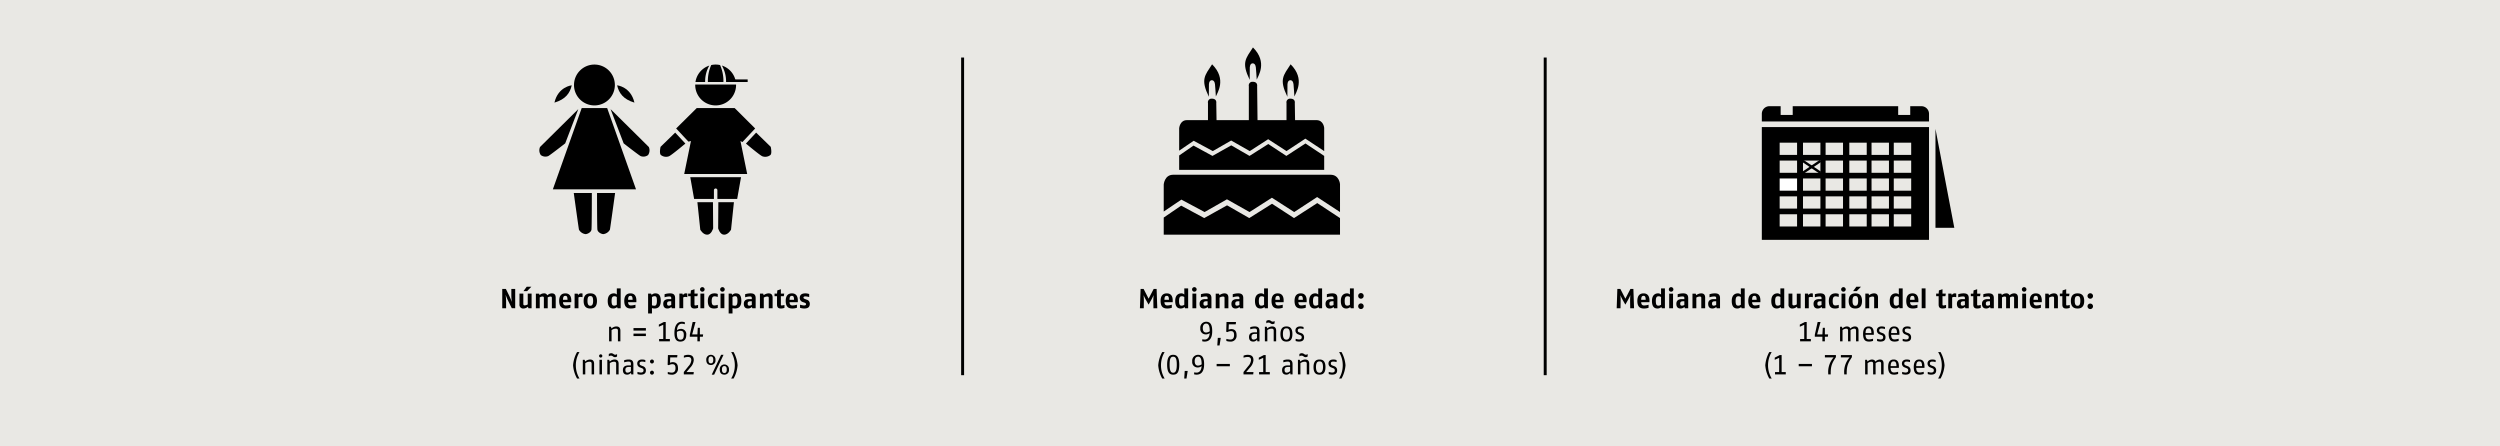 <svg xmlns="http://www.w3.org/2000/svg" xmlns:xlink="http://www.w3.org/1999/xlink" width="1024" height="182.857" viewBox="0 0 1024 182.857"><defs><style>.a,.e,.f{fill:none;}.b{fill:#e9e8e4;}.c{clip-path:url(#a);}.d{fill:#fff;}.e,.f{stroke:#000;}.e{stroke-width:0.997px;}.f{stroke-width:1.21px;}</style><clipPath id="a" transform="translate(0 0)"><rect class="a" width="1024" height="182.857"/></clipPath></defs><rect class="b" width="1024" height="182.857"/><polygon points="238.263 44.273 226.45 77.546 260.51 77.546 248.697 44.273 238.263 44.273"/><g class="c"><path d="M243.48,43.179a8.367,8.367,0,1,0-8.367-8.367,8.366,8.366,0,0,0,8.367,8.367" transform="translate(0 0)"/></g><g class="c"><path d="M236.865,44.706S221.46,59.937,221.193,60.22a3.436,3.436,0,0,0,.316,3.29,3.12,3.12,0,0,0,3.07.411c.787-.411,6.93-5.198,6.93-5.198Z" transform="translate(0 0)"/></g><g class="c"><path d="M250.095,44.706S265.5,59.937,265.767,60.22a3.436,3.436,0,0,1-.316,3.29,3.12,3.12,0,0,1-3.071.411c-.787-.411-6.93-5.198-6.93-5.198Z" transform="translate(0 0)"/></g><g class="c"><path d="M235.014,79.042S237.027,93.65,237.14,94.071a3.57,3.57,0,0,0,2.679,1.824c.787,0,2.284-.735,2.442-1.824.156-1.09.156-15.029.156-15.029Z" transform="translate(0 0)"/></g><g class="c"><path d="M251.946,79.042S249.933,93.65,249.82,94.071a3.57,3.57,0,0,1-2.679,1.824c-.787,0-2.284-.735-2.442-1.824-.157-1.09-.157-15.029-.157-15.029Z" transform="translate(0 0)"/></g><g class="c"><path d="M234.187,34.941s-5.591.552-7.088,7.088c4.567-1.339,6.38-3.938,7.088-7.088" transform="translate(0 0)"/></g><g class="c"><path d="M252.773,34.941s5.591.552,7.088,7.088c-4.567-1.339-6.38-3.938-7.088-7.088" transform="translate(0 0)"/></g><polygon points="285.374 44.273 276.948 52.622 281.984 58.005 283.011 57.767 280.255 71.26 306.047 71.26 303.289 57.767 304.097 58.191 309.314 52.622 300.927 44.273 285.374 44.273"/><g class="c"><path d="M280.727,58.803l-4.174-4.488-5.985,5.827s-.63,2.722.157,3.369a3.396,3.396,0,0,0,3.308.49c1.103-.49,6.694-5.198,6.694-5.198" transform="translate(0 0)"/></g><g class="c"><path d="M305.534,58.803l4.174-4.488,5.985,5.827s.631,2.722-.156,3.369a3.397,3.397,0,0,1-3.308.49c-1.103-.49-6.694-5.198-6.694-5.198" transform="translate(0 0)"/></g><g class="c"><path d="M285.65,82.822h6.378l.079,10.71s-.708,2.6-2.442,2.6c-1.732,0-2.835-2.061-2.835-2.061Z" transform="translate(0 0)"/></g><g class="c"><path d="M300.613,82.822h-6.378l-.079,10.71s.708,2.6,2.442,2.6c1.732,0,2.835-2.061,2.835-2.061Z" transform="translate(0 0)"/></g><g class="c"><path d="M303.526,72.585H282.735l1.576,8.899h8.112V77.94a.709.709,0,1,1,1.417,0v3.543h8.11Z" transform="translate(0 0)"/></g><g class="c"><path d="M284.773,34.626c-.002.063-.01.123-.01.185a8.367,8.367,0,1,0,16.735,0c0-.063-.008-.123-.01-.185Z" transform="translate(0 0)"/></g><g class="c"><path d="M290.523,26.868a8.371,8.371,0,0,0-5.66,6.723h3.966a12.969,12.969,0,0,1,1.695-6.723m10.876,6.723a8.37,8.37,0,0,0-5.712-6.739,12.95,12.95,0,0,1,1.708,6.74Z" transform="translate(0 0)"/></g><g class="c"><path d="M289.947,33.591h6.367a16.073,16.073,0,0,0-1.368-6.941,8.091,8.091,0,0,0-3.632,0,16.073,16.073,0,0,0-1.368,6.941" transform="translate(0 0)"/></g><rect x="298.21" y="32.531" width="8.033" height="1.06"/><g class="c"><path d="M539.497,80.711l9.371,6.141V75.395s-.308-3.817-3.858-3.817H480.519c-3.548,0-3.856,3.99-3.856,3.99v11.076l7.233-4.883,9.508,5.091,9.154-5.215,9.254,5.215,9.162-5.864,9.128,5.864Zm9.371,15.398V89.321L539.55,83.18l-9.523,6.141L521.02,83.457l-9.323,5.864-9.102-5.215L493.248,89.321l-9.442-5.093L476.663,89.11v6.999Z" transform="translate(0 0)"/></g><g class="c"><path d="M534.678,56.788l7.71,5.099V52.375s-.253-3.169-3.174-3.169H486.162c-2.919,0-3.174,3.312-3.174,3.312v9.194l5.951-4.053,7.822,4.227,7.531-4.33,7.612,4.33,7.538-4.869,7.509,4.869Zm7.71,12.784V63.863l-7.667-5.098-7.833,5.098-7.41-4.867-7.67,4.867-7.486-4.329-7.689,4.329-7.768-4.227-5.877,4.053v5.883Z" transform="translate(0 0)"/></g><g class="c"><path d="M494.786,53.217l3.569-.031-.169-10.992s.334-1.782-1.825-1.782a1.482,1.482,0,0,0-1.574,1.782Z" transform="translate(0 0)"/></g><g class="c"><path d="M526.952,53.217l3.569-.031-.169-10.992s.334-1.782-1.825-1.782a1.482,1.482,0,0,0-1.574,1.782Z" transform="translate(0 0)"/></g><g class="c"><path d="M511.524,50.132l3.569-.031-.169-14.819S515.257,33.5,513.098,33.5a1.481,1.481,0,0,0-1.574,1.782Z" transform="translate(0 0)"/></g><g class="c"><path d="M495.146,39.64l.031-4.906s-.061-1.882,1.203-1.882c1.266,0,1.297,1.913,1.297,1.913s.371,4.443.339,4.751c.463-1.295,4.63-7.035-1.542-13.176-2.963,4.598-4.814,6.11-1.327,13.3" transform="translate(0 0)"/></g><g class="c"><path d="M527.312,39.64l.031-4.906s-.061-1.882,1.203-1.882,1.296,1.913,1.296,1.913.371,4.443.339,4.751c.463-1.295,4.63-7.035-1.542-13.176-2.963,4.598-4.814,6.11-1.327,13.3" transform="translate(0 0)"/></g><g class="c"><path d="M511.883,32.728l.031-4.906s-.061-1.882,1.203-1.882c1.266,0,1.297,1.913,1.297,1.913s.371,4.443.339,4.751c.463-1.295,4.63-7.035-1.542-13.176-2.962,4.598-4.814,6.11-1.327,13.3" transform="translate(0 0)"/></g><rect x="721.642" y="52.051" width="68.485" height="46.191"/><g class="c"><path d="M724.767,43.497a3.123,3.123,0,0,0-3.124,3.124v3.125h68.483V46.621a3.123,3.123,0,0,0-3.124-3.124Z" transform="translate(0 0)"/></g><rect class="b" x="777.494" y="41.217" width="4.936" height="5.862"/><rect class="b" x="729.357" y="41.217" width="4.936" height="5.862"/><rect class="b" x="728.947" y="58.441" width="7.133" height="5.007"/><rect class="b" x="738.507" y="58.441" width="7.133" height="5.007"/><rect class="b" x="747.766" y="58.441" width="7.133" height="5.007"/><rect class="b" x="757.478" y="58.441" width="7.133" height="5.007"/><rect class="b" x="766.583" y="58.441" width="7.133" height="5.007"/><rect class="b" x="775.69" y="58.441" width="7.133" height="5.007"/><rect class="b" x="728.947" y="65.771" width="7.133" height="5.007"/><rect class="b" x="738.507" y="65.771" width="7.133" height="5.007"/><rect class="b" x="747.766" y="65.771" width="7.133" height="5.007"/><rect class="b" x="757.478" y="65.771" width="7.133" height="5.007"/><rect class="b" x="766.583" y="65.771" width="7.133" height="5.007"/><rect class="b" x="775.69" y="65.771" width="7.133" height="5.007"/><rect class="d" x="728.947" y="73.1" width="7.133" height="5.007"/><rect class="b" x="738.507" y="73.1" width="7.133" height="5.007"/><rect class="b" x="747.766" y="73.1" width="7.133" height="5.007"/><rect class="b" x="757.478" y="73.1" width="7.133" height="5.007"/><rect class="b" x="766.583" y="73.1" width="7.133" height="5.007"/><rect class="b" x="775.69" y="73.1" width="7.133" height="5.007"/><rect class="b" x="728.947" y="80.432" width="7.133" height="5.007"/><rect class="b" x="738.507" y="80.432" width="7.133" height="5.007"/><rect class="b" x="747.766" y="80.432" width="7.133" height="5.007"/><rect class="b" x="757.478" y="80.432" width="7.133" height="5.007"/><rect class="b" x="766.583" y="80.432" width="7.133" height="5.007"/><rect class="b" x="775.69" y="80.432" width="7.133" height="5.007"/><rect class="b" x="728.947" y="87.761" width="7.133" height="5.007"/><rect class="b" x="738.507" y="87.761" width="7.133" height="5.007"/><rect class="b" x="747.766" y="87.761" width="7.133" height="5.007"/><rect class="b" x="757.478" y="87.761" width="7.133" height="5.007"/><rect class="b" x="766.583" y="87.761" width="7.133" height="5.007"/><rect class="b" x="775.69" y="87.761" width="7.133" height="5.007"/><line class="e" x1="738.388" y1="65.879" x2="745.729" y2="70.821"/><line class="e" x1="745.729" y1="65.879" x2="738.388" y2="70.821"/><polygon points="792.768 93.3 800.482 93.3 792.768 52.788 792.768 93.3"/><g class="c"><path d="M302.113,149.622a13.001,13.001,0,0,0-1.635-5.417h-.994a10.525,10.525,0,0,1,0,10.836h.994a13.002,13.002,0,0,0,1.635-5.419m-9.955-2.201c0,1.187-.497,1.401-.982,1.401-.542,0-.982-.282-.982-1.401,0-1.163.474-1.422.982-1.422C291.717,145.998,292.158,146.28,292.158,147.421Zm5.52,3.953c0,1.185-.497,1.4-.982,1.4-.542,0-.982-.282-.982-1.4,0-1.164.474-1.424.982-1.424.542,0,.982.282.982,1.422Zm-4.617-3.953a1.895,1.895,0,1,0-3.77,0c0,1.65,1.005,2.088,1.885,2.088A1.821,1.821,0,0,0,293.061,147.421Zm3.296-2.087h-.993l-3.838,8.126h.993Zm2.224,6.038a1.895,1.895,0,1,0-3.77,0c0,1.65,1.005,2.088,1.885,2.088a1.821,1.821,0,0,0,1.885-2.088m-14.405,1.018h-2.99l1.513-1.795a4.952,4.952,0,0,0,1.466-3.061c0-1.738-1.014-2.2-2.358-2.2a4.3,4.3,0,0,0-1.693.361v.823a5.209,5.209,0,0,1,1.626-.305c.858,0,1.422.26,1.422,1.377a4.049,4.049,0,0,1-1.129,2.361l-1.942,2.427v.969h3.972Zm-6.48-1.627c0-2.324-1.59-2.425-2.188-2.425a3.122,3.122,0,0,0-1.072.248l.09-2.192h2.832l.113-.947h-3.893l-.113,3.995.508.136a2.857,2.857,0,0,1,1.332-.406c.61,0,1.377.079,1.377,1.58,0,1.65-.869,1.876-1.614,1.876a6.212,6.212,0,0,1-1.546-.282v.868a5.253,5.253,0,0,0,1.501.248,2.394,2.394,0,0,0,2.674-2.698m-9.855,1.874a.79.79,0,0,0-.79-.811.799.799,0,0,0-.8.811.809.809,0,0,0,.8.824.8.8,0,0,0,.79-.824m0-4.572a.79.79,0,0,0-.79-.811.799.799,0,0,0-.8.811.809.809,0,0,0,.8.824.8.8,0,0,0,.79-.824m-3.285,3.648a1.701,1.701,0,0,0-1.263-1.74l-.645-.26c-.316-.124-.677-.26-.677-.847,0-.61.474-.768,1.04-.768a4.677,4.677,0,0,1,1.319.237v-.845a3.783,3.783,0,0,0-1.353-.237c-1.176,0-1.964.597-1.964,1.669a1.654,1.654,0,0,0,1.172,1.592l.587.239c.476.192.814.316.814.96,0,.745-.576.88-1.164.88a5.361,5.361,0,0,1-1.319-.271v.901a4.527,4.527,0,0,0,1.319.237c1.051,0,2.134-.271,2.134-1.748m-6.14.292a2.02,2.02,0,0,1-1.3.634c-.508,0-.96-.136-.96-1.142,0-.982.598-1.185,1.526-1.197l.734-.011Zm1.014,1.343v-4.153c0-1.648-.901-1.942-1.987-1.942a6.037,6.037,0,0,0-1.795.305v.856a7.317,7.317,0,0,1,1.637-.305c.69,0,1.13.079,1.13.905v.655h-.984c-1.016,0-2.29.281-2.29,1.917,0,1.614,1.014,1.874,1.748,1.874a1.931,1.931,0,0,0,1.56-.811l.113.698Zm-6.683-7.338v-1.003a1.079,1.079,0,0,1-1.468-.011,1.721,1.721,0,0,0-.937-.316,1.964,1.964,0,0,0-.982.316V146.01a1.27,1.27,0,0,1,1.727,0,1.499,1.499,0,0,0,.835.293,1.559,1.559,0,0,0,.824-.293m.643,7.338V149.035c0-1.377-.721-1.782-1.714-1.782a3.147,3.147,0,0,0-1.932.845l-.226-.732h-.755v5.981h1.014v-4.582a3.033,3.033,0,0,1,1.637-.6c.453,0,.961.022.961.824v4.358Zm-6.83-5.981h-1.014v5.981h1.014Zm.158-1.582a.665.665,0,1,0-.666.677.669.669,0,0,0,.666-.677m-3.375,7.564V149.035c0-1.377-.721-1.782-1.714-1.782a3.147,3.147,0,0,0-1.932.845l-.226-.732h-.755v5.981h1.014v-4.582a3.033,3.033,0,0,1,1.637-.6c.453,0,.961.022.961.824v4.358Zm-5.983,1.693a10.526,10.526,0,0,1,0-10.836h-.993a13,13,0,0,0-1.635,5.417,13.002,13.002,0,0,0,1.635,5.419Z" transform="translate(0 0)"/></g><g class="c"><path d="M288.003,136.98H286.671v-2.709h-.858l-.157,2.709h-2.145l1.377-5.08h-1.176l-1.163,5.215v.811h3.106v1.874h1.014v-1.874H287.89Zm-7.923.19c0,1.763-.713,1.966-1.413,1.966-.723,0-1.411-.35-1.411-2.609,0-.214.011-.463.011-.61a3.017,3.017,0,0,1,1.4-.418c.926,0,1.413.361,1.413,1.671m1.014,0a2.139,2.139,0,0,0-2.314-2.448,3.026,3.026,0,0,0-1.49.518c.113-1.671.824-2.642,1.953-2.642a4.294,4.294,0,0,1,1.264.214v-.811a3.8,3.8,0,0,0-1.242-.214c-2.088,0-3.024,1.895-3.024,4.627,0,2.971,1.24,3.5,2.425,3.5.948,0,2.427-.35,2.427-2.743m-6.717,2.63v-.958h-1.693V131.9h-.79l-2.03,1.05v.88l1.806-.801v5.814h-1.693v.958Zm-9.821-3.159h-5.08v1.014h5.08Zm0-2.258h-5.08v1.014h5.08Zm-10.442,5.417v-4.312c0-1.377-.721-1.782-1.714-1.782a3.147,3.147,0,0,0-1.932.845l-.226-.732h-.755v5.981h1.014V135.219a3.034,3.034,0,0,1,1.639-.6c.452,0,.96.023.96.824v4.357Z" transform="translate(0 0)"/></g><g class="c"><path d="M331.69,124.438a1.667,1.667,0,0,0-1.184-1.661l-.565-.214c-.487-.181-.837-.305-.837-.655,0-.361.26-.508.871-.508a7.479,7.479,0,0,1,1.466.271v-1.229a4.545,4.545,0,0,0-1.534-.282c-1.187,0-2.325.384-2.325,1.861a1.73,1.73,0,0,0,1.319,1.718l.474.169c.431.158.781.293.781.666,0,.429-.373.542-.882.542a7.821,7.821,0,0,1-1.579-.305v1.274a6.37,6.37,0,0,0,1.658.282c1.119,0,2.337-.226,2.337-1.929m-6.444-1.648h-1.853c.022-1.198.293-1.605.971-1.605.577,0,.86.316.882,1.605m1.534.992c.011-.574.011-.631.011-.676,0-2.429-1.319-2.946-2.427-2.946-1.208,0-2.538.585-2.538,3.103,0,2.777,1.522,3.104,2.766,3.104a5.949,5.949,0,0,0,1.827-.305v-1.251a7.432,7.432,0,0,1-1.827.305c-.498,0-1.164-.158-1.198-1.334Zm-5.464,2.325v-1.195a7.264,7.264,0,0,1-1.084.203c-.203,0-.384-.045-.384-.384v-3.4h1.197l.158-1.06h-1.355v-1.806l-1.466.485-.113,1.321h-1.016v1.06h1.016v3.422c0,1.409.824,1.613,1.635,1.613a4.447,4.447,0,0,0,1.411-.26m-4.854.147v-4.312c0-1.342-.664-1.782-1.658-1.782a3.372,3.372,0,0,0-1.988.755l-.226-.642H311.27v5.981h1.579v-4.356a2.836,2.836,0,0,1,1.356-.43c.508,0,.677.135.677.564v4.222Zm-8.521-1.355a1.964,1.964,0,0,1-1.005.295c-.408,0-.69-.169-.69-.792,0-.768.35-.982,1.243-1.005l.452-.011Zm1.579,1.355v-4.153c0-1.648-.981-1.942-2.155-1.942a7.176,7.176,0,0,0-2.156.361v1.252a6.897,6.897,0,0,1,1.885-.339c.542,0,.847.068.847.656v.429H306.901c-.893,0-2.235.282-2.235,1.917,0,1.626.96,1.93,1.692,1.93a2.298,2.298,0,0,0,1.616-.643l.169.531Zm-7.449-3.024c0,1.851-.565,1.998-1.084,1.998a4.352,4.352,0,0,1-.95-.158v-3.398a2.088,2.088,0,0,1,.961-.34c.655,0,1.072.034,1.072,1.897v.002Zm1.579-.002c0-2.843-1.33-3.069-2.313-3.069a1.976,1.976,0,0,0-1.39.63l-.282-.518h-1.206v8.126h1.579v-2.213a3.588,3.588,0,0,0,1.018.181c.948,0,2.595-.26,2.595-3.137v-.002Zm-6.943-2.956h-1.579v5.981h1.579Zm.147-1.751a.936.936,0,1,0-.935.96.946.946,0,0,0,.935-.96m-2.856,6.335a5.236,5.236,0,0,1-1.321.26c-.666,0-1.163-.226-1.163-1.819,0-1.727.61-1.919,1.253-1.919a5.717,5.717,0,0,1,1.23.248v-1.206a3.217,3.217,0,0,0-1.264-.26c-1.027,0-2.798.293-2.798,3.137,0,2.822,1.489,3.07,2.629,3.07a4.583,4.583,0,0,0,1.434-.26v-1.252Zm-5.532-4.583h-1.579v5.981h1.579Zm.147-1.751a.936.936,0,1,0-.935.96.945.945,0,0,0,.935-.96m-2.687,7.586v-1.195a7.262,7.262,0,0,1-1.084.203c-.203,0-.384-.045-.384-.384v-3.4h1.197l.158-1.06h-1.355v-1.806l-1.466.485-.113,1.321h-1.016v1.06h1.016v3.422c0,1.409.824,1.613,1.635,1.613a4.446,4.446,0,0,0,1.411-.26m-4.403-5.88a3.093,3.093,0,0,0-.666-.068,1.336,1.336,0,0,0-1.116.71l-.203-.597h-1.264v5.981h1.579V121.83a1.871,1.871,0,0,1,.768-.216,5.864,5.864,0,0,1,.903.113Zm-6.58,4.672a1.964,1.964,0,0,1-1.005.295c-.406,0-.689-.169-.689-.792,0-.768.35-.982,1.242-1.005l.452-.011Zm1.58,1.355v-4.153c0-1.648-.982-1.942-2.156-1.942a7.194,7.194,0,0,0-2.156.361v1.252a6.909,6.909,0,0,1,1.885-.339c.542,0,.847.068.847.656v.429h-1.039c-.892,0-2.235.282-2.235,1.917,0,1.626.96,1.93,1.693,1.93a2.296,2.296,0,0,0,1.614-.643l.169.531ZM269.072,123.23c0,1.851-.565,1.998-1.084,1.998a4.34,4.34,0,0,1-.948-.158v-3.398a2.083,2.083,0,0,1,.96-.34c.655,0,1.073.034,1.073,1.897Zm1.58-.002c0-2.843-1.332-3.069-2.314-3.069a1.971,1.971,0,0,0-1.389.63l-.282-.518H265.46v8.126H267.04v-2.213a3.579,3.579,0,0,0,1.016.181c.948,0,2.596-.26,2.596-3.137v-.002Zm-11.536-.439h-1.853c.023-1.198.293-1.605.971-1.605.576,0,.86.316.882,1.605m1.534.992c.011-.574.011-.631.011-.676,0-2.429-1.321-2.946-2.427-2.946-1.208,0-2.538.585-2.538,3.103,0,2.777,1.522,3.104,2.764,3.104a5.958,5.958,0,0,0,1.829-.305v-1.251a7.455,7.455,0,0,1-1.829.305c-.497,0-1.163-.158-1.197-1.334Zm-8.002,1.039a1.844,1.844,0,0,1-1.018.374c-.632,0-1.129-.124-1.129-1.932,0-1.784.576-1.908,1.242-1.908a1.671,1.671,0,0,1,.905.305V124.82Zm1.579,1.434v-8.126h-1.579v2.506a1.734,1.734,0,0,0-1.243-.474c-.756,0-2.482.339-2.482,3.103,0,2.709,1.319,3.104,2.256,3.104a2.458,2.458,0,0,0,1.593-.598l.179.485ZM242.94,123.263c0,1.774-.645,1.977-1.153,1.977s-1.151-.214-1.151-1.977c0-1.784.53-1.987,1.151-1.987s1.153.135,1.153,1.987m1.579,0c0-2.685-1.488-3.103-2.732-3.103-1.253,0-2.73.495-2.73,3.103,0,2.675,1.522,3.104,2.73,3.104,1.198,0,2.732-.395,2.732-3.104m-5.915-3.035a3.094,3.094,0,0,0-.666-.068,1.34,1.34,0,0,0-1.118.71l-.203-.597h-1.263v5.981h1.579V121.83a1.87,1.87,0,0,1,.768-.216,5.864,5.864,0,0,1,.903.113Zm-6.151,2.563h-1.853c.023-1.198.294-1.605.971-1.605.577,0,.86.316.882,1.605m1.534.992c.011-.574.011-.631.011-.676,0-2.429-1.319-2.946-2.427-2.946-1.208,0-2.538.585-2.538,3.103,0,2.777,1.522,3.104,2.764,3.104a5.959,5.959,0,0,0,1.829-.305v-1.251a7.443,7.443,0,0,1-1.829.305c-.497,0-1.163-.158-1.197-1.334Zm-6.367,2.472v-4.312c0-1.331-.655-1.782-1.601-1.782a2.672,2.672,0,0,0-1.842.822,1.353,1.353,0,0,0-1.432-.822,2.575,2.575,0,0,0-1.706.698l-.226-.586h-1.319v5.981h1.579v-4.435a2.128,2.128,0,0,1,1.072-.352c.408,0,.623.102.623.519v4.267h1.579v-4.436a2.445,2.445,0,0,1,1.073-.35c.408,0,.623.102.623.519v4.267ZM217.64,117.45h-1.897l-1.332,1.805h1.49Zm.102,8.804v-5.981h-1.579v4.401a2.593,2.593,0,0,1-1.21.408c-.327,0-.598-.079-.598-.632v-4.177h-1.579v4.346a1.523,1.523,0,0,0,1.692,1.748,2.774,2.774,0,0,0,1.763-.743l.214.631Zm-6.717,0v-7.901h-1.579v2.755c0,.868.181,2.595.181,2.595a22.312,22.312,0,0,0-.993-2.448l-1.424-2.901H205.72v7.901h1.579V123.33c0-.993-.192-2.595-.192-2.595s.474,1.342.96,2.335l1.56,3.183Z" transform="translate(0 0)"/></g><g class="c"><path d="M551.118,149.622a13,13,0,0,0-1.635-5.417h-.994a10.525,10.525,0,0,1,0,10.836h.994a13.002,13.002,0,0,0,1.635-5.419m-3.421,2.09a1.701,1.701,0,0,0-1.263-1.74l-.645-.26c-.316-.124-.677-.26-.677-.847,0-.61.474-.768,1.04-.768a4.666,4.666,0,0,1,1.319.237v-.845a3.776,3.776,0,0,0-1.353-.237c-1.176,0-1.964.597-1.964,1.669a1.654,1.654,0,0,0,1.172,1.592l.589.239c.474.192.813.316.813.96,0,.745-.576.88-1.164.88a5.377,5.377,0,0,1-1.319-.271v.901a4.527,4.527,0,0,0,1.319.237c1.051,0,2.134-.271,2.134-1.748m-5.801-1.356c0,2.124-.926,2.316-1.434,2.316-.51,0-1.435-.158-1.435-2.316,0-2.167.813-2.325,1.435-2.325.621,0,1.434.124,1.434,2.325m1.014,0c0-2.755-1.387-3.103-2.448-3.103-1.063,0-2.45.416-2.45,3.103,0,2.743,1.376,3.104,2.45,3.104,1.072,0,2.448-.316,2.448-3.104M535.62,146.01v-1.003a1.079,1.079,0,0,1-1.468-.011,1.721,1.721,0,0,0-.937-.316,1.964,1.964,0,0,0-.982.316V146.01a1.27,1.27,0,0,1,1.727,0,1.499,1.499,0,0,0,.835.293,1.559,1.559,0,0,0,.824-.293m.642,7.338V149.035c0-1.377-.721-1.782-1.714-1.782a3.151,3.151,0,0,0-1.932.845l-.226-.732h-.755v5.981H532.65v-4.582a3.037,3.037,0,0,1,1.639-.6c.452,0,.96.022.96.824v4.358Zm-7.844-1.343a2.02,2.02,0,0,1-1.298.634c-.51,0-.961-.136-.961-1.142,0-.982.598-1.185,1.526-1.197l.734-.011Zm1.014,1.343v-4.153c0-1.648-.901-1.942-1.985-1.942a6.028,6.028,0,0,0-1.795.305v.856a7.279,7.279,0,0,1,1.637-.305c.689,0,1.129.079,1.129.905v.655h-.982c-1.018,0-2.292.281-2.292,1.917,0,1.614,1.014,1.874,1.75,1.874a1.93,1.93,0,0,0,1.558-.811l.113.698Zm-9.313,0v-.958h-1.693v-6.943h-.789l-2.032,1.05v.881l1.806-.802v5.814h-1.693v.958Zm-6.694-.958h-2.99l1.513-1.795a4.943,4.943,0,0,0,1.466-3.061c0-1.738-1.014-2.2-2.358-2.2a4.3,4.3,0,0,0-1.693.361v.823a5.208,5.208,0,0,1,1.626-.305c.858,0,1.422.26,1.422,1.377a4.049,4.049,0,0,1-1.129,2.361l-1.942,2.427v.969h3.974Zm-9.673-3.33h-5.419v.958h5.419Zm-11.558.181a3.008,3.008,0,0,1-1.458.508c-1.095,0-1.389-.847-1.389-1.842,0-.948.361-1.817,1.434-1.817,1.176,0,1.413,1.479,1.413,3.151m1.014-.023c0-2.158-.452-3.883-2.484-3.883a2.407,2.407,0,0,0-2.392,2.696,2.208,2.208,0,0,0,2.301,2.484,2.542,2.542,0,0,0,1.548-.552c-.147,2.314-1.379,2.664-2.067,2.664a7.721,7.721,0,0,1-.993-.102v.811a4.905,4.905,0,0,0,.993.124c1.434,0,3.093-.766,3.093-4.243m-6.728,2.721H485.26l-.203,3.103h.926Zm-4.469-2.542c0,2.846-.745,3.275-1.469,3.275-.7,0-1.468-.339-1.468-3.275,0-2.901.621-3.274,1.468-3.274.86,0,1.469.474,1.469,3.274m1.014,0c0-3.635-1.387-4.062-2.483-4.062-1.106,0-2.482.405-2.482,4.062,0,3.546,1.297,4.064,2.482,4.064,1.221,0,2.483-.406,2.483-4.064m-5.983,5.644a10.526,10.526,0,0,1,0-10.836h-.993a13,13,0,0,0-1.635,5.417,13.002,13.002,0,0,0,1.635,5.419Z" transform="translate(0 0)"/></g><g class="c"><path d="M534.152,138.165a1.701,1.701,0,0,0-1.264-1.738l-.643-.26c-.316-.124-.677-.261-.677-.848,0-.61.474-.768,1.039-.768a4.689,4.689,0,0,1,1.321.237v-.845a3.792,3.792,0,0,0-1.355-.237c-1.174,0-1.964.598-1.964,1.669a1.656,1.656,0,0,0,1.174,1.593l.587.237c.474.192.813.316.813.96,0,.745-.576.88-1.163.88a5.389,5.389,0,0,1-1.321-.271v.901a4.538,4.538,0,0,0,1.321.237c1.05,0,2.134-.269,2.134-1.748M528.35,136.81c0,2.122-.926,2.314-1.434,2.314s-1.434-.158-1.434-2.314c0-2.169.813-2.327,1.434-2.327s1.434.124,1.434,2.327m1.016,0c0-2.754-1.389-3.104-2.45-3.104s-2.45.418-2.45,3.104c0,2.743,1.377,3.103,2.45,3.103s2.45-.315,2.45-3.103m-7.293-4.348V131.46a1.079,1.079,0,0,1-1.468-.011,1.721,1.721,0,0,0-.937-.316,1.964,1.964,0,0,0-.982.316v1.014a1.275,1.275,0,0,1,1.727,0,1.499,1.499,0,0,0,.835.293,1.559,1.559,0,0,0,.824-.293m.643,7.338V135.488c0-1.376-.723-1.782-1.716-1.782a3.155,3.155,0,0,0-1.93.845l-.226-.732H518.09V139.8h1.014v-4.582a3.033,3.033,0,0,1,1.637-.6c.452,0,.961.023.961.824V139.8Zm-7.844-1.343a2.028,2.028,0,0,1-1.3.634c-.508,0-.96-.136-.96-1.14,0-.984.598-1.187,1.524-1.198l.735-.011Zm1.014,1.343v-4.153c0-1.648-.903-1.942-1.987-1.942a6.037,6.037,0,0,0-1.795.305v.856a7.311,7.311,0,0,1,1.637-.305c.689,0,1.13.079,1.13.905v.655h-.984c-1.016,0-2.29.282-2.29,1.917,0,1.616,1.014,1.874,1.748,1.874a1.931,1.931,0,0,0,1.56-.811l.111.698Zm-9.392-2.584c0-2.325-1.59-2.427-2.188-2.427a3.124,3.124,0,0,0-1.073.248l.09-2.192h2.832l.113-.947h-3.893l-.113,3.995.508.136a2.858,2.858,0,0,1,1.332-.406c.61,0,1.377.079,1.377,1.582,0,1.648-.869,1.874-1.614,1.874a6.213,6.213,0,0,1-1.547-.282v.869a5.315,5.315,0,0,0,1.501.247,2.393,2.393,0,0,0,2.674-2.696m-6.468,1.174h-1.219l-.203,3.103h.926Zm-4.514-2.698a3.002,3.002,0,0,1-1.458.508c-1.095,0-1.389-.847-1.389-1.84,0-.95.361-1.819,1.434-1.819,1.176,0,1.413,1.48,1.413,3.151m1.014-.022c0-2.158-.452-3.883-2.484-3.883a2.407,2.407,0,0,0-2.392,2.698,2.208,2.208,0,0,0,2.301,2.482,2.527,2.527,0,0,0,1.548-.552c-.147,2.314-1.379,2.664-2.067,2.664a7.721,7.721,0,0,1-.993-.102v.811a4.904,4.904,0,0,0,.993.124c1.435,0,3.093-.766,3.093-4.243" transform="translate(0 0)"/></g><g class="c"><path d="M558.563,125.43a1.123,1.123,0,1,0-2.245,0,1.123,1.123,0,1,0,2.245,0m0-4.233a1.123,1.123,0,1,0-2.245,0,1.123,1.123,0,1,0,2.245,0m-5.631,3.624a1.835,1.835,0,0,1-1.018.374c-.632,0-1.129-.124-1.129-1.932,0-1.784.576-1.908,1.242-1.908a1.666,1.666,0,0,1,.905.305V124.82Zm1.579,1.434v-8.126h-1.579v2.506a1.731,1.731,0,0,0-1.243-.474c-.756,0-2.482.339-2.482,3.103,0,2.709,1.319,3.104,2.256,3.104a2.458,2.458,0,0,0,1.593-.598l.181.485Zm-8.296-1.355a1.965,1.965,0,0,1-1.006.295c-.406,0-.689-.169-.689-.792,0-.768.35-.982,1.243-1.005l.452-.011Zm1.579,1.355v-4.153c0-1.648-.981-1.942-2.155-1.942a7.176,7.176,0,0,0-2.156.361v1.252a6.886,6.886,0,0,1,1.884-.339c.543,0,.848.068.848.656v.429h-1.04c-.892,0-2.234.282-2.234,1.917,0,1.626.958,1.93,1.692,1.93a2.301,2.301,0,0,0,1.616-.643l.169.531ZM539.95,124.82a1.835,1.835,0,0,1-1.016.374c-.634,0-1.13-.124-1.13-1.932,0-1.784.576-1.908,1.243-1.908a1.665,1.665,0,0,1,.903.305Zm1.579,1.434v-8.126H539.95v2.506a1.73,1.73,0,0,0-1.243-.474c-.756,0-2.482.339-2.482,3.103,0,2.709,1.319,3.104,2.256,3.104a2.454,2.454,0,0,0,1.593-.598l.181.485Zm-7.867-3.464h-1.853c.023-1.198.293-1.605.972-1.605.576,0,.858.316.881,1.605m1.534.992c.011-.574.011-.631.011-.676,0-2.429-1.319-2.946-2.425-2.946-1.21,0-2.54.585-2.54,3.103,0,2.777,1.522,3.104,2.766,3.104a5.948,5.948,0,0,0,1.827-.305v-1.251a7.431,7.431,0,0,1-1.827.305c-.498,0-1.164-.158-1.198-1.334Zm-10.96-.992h-1.853c.023-1.198.293-1.605.972-1.605.576,0,.858.316.88,1.605m1.534.992c.011-.574.011-.631.011-.676,0-2.429-1.319-2.946-2.425-2.946-1.21,0-2.54.585-2.54,3.103,0,2.777,1.522,3.104,2.766,3.104a5.948,5.948,0,0,0,1.827-.305v-1.251a7.431,7.431,0,0,1-1.827.305c-.497,0-1.164-.158-1.198-1.334ZM517.767,124.82a1.835,1.835,0,0,1-1.016.374c-.632,0-1.13-.124-1.13-1.932,0-1.784.577-1.908,1.243-1.908a1.665,1.665,0,0,1,.903.305Zm1.579,1.434v-8.126H517.767v2.506a1.73,1.73,0,0,0-1.242-.474c-.758,0-2.483.339-2.483,3.103,0,2.709,1.319,3.104,2.258,3.104a2.454,2.454,0,0,0,1.592-.598l.181.485Zm-11.682-1.355a1.964,1.964,0,0,1-1.005.295c-.406,0-.689-.169-.689-.792,0-.768.35-.982,1.242-1.005l.452-.011Zm1.58,1.355v-4.153c0-1.648-.982-1.942-2.156-1.942a7.193,7.193,0,0,0-2.156.361v1.252a6.907,6.907,0,0,1,1.885-.339c.542,0,.847.068.847.656v.429h-1.039c-.892,0-2.235.282-2.235,1.917,0,1.626.96,1.93,1.693,1.93a2.297,2.297,0,0,0,1.614-.643l.169.531Zm-6.096,0v-4.312c0-1.342-.666-1.782-1.659-1.782a3.368,3.368,0,0,0-1.987.755l-.226-.642H497.955v5.981h1.581v-4.356a2.829,2.829,0,0,1,1.355-.43c.508,0,.677.135.677.564v4.222Zm-8.521-1.355a1.974,1.974,0,0,1-1.006.295c-.406,0-.689-.169-.689-.792,0-.768.35-.982,1.242-1.005l.453-.011Zm1.579,1.355v-4.153c0-1.648-.982-1.942-2.156-1.942a7.193,7.193,0,0,0-2.156.361v1.252a6.907,6.907,0,0,1,1.885-.339c.542,0,.848.068.848.656v.429h-1.04c-.892,0-2.234.282-2.234,1.917,0,1.626.958,1.93,1.692,1.93a2.297,2.297,0,0,0,1.614-.643l.169.531Zm-6.209-5.981h-1.579v5.981h1.579Zm.147-1.751a.936.936,0,1,0-.937.96.946.946,0,0,0,.937-.96m-5.056,6.299a1.844,1.844,0,0,1-1.018.374c-.632,0-1.129-.124-1.129-1.932,0-1.784.576-1.908,1.242-1.908a1.675,1.675,0,0,1,.905.305V124.82Zm1.579,1.434v-8.126h-1.579v2.506a1.736,1.736,0,0,0-1.243-.474c-.756,0-2.482.339-2.482,3.103,0,2.709,1.319,3.104,2.256,3.104a2.454,2.454,0,0,0,1.592-.598l.181.485Zm-7.867-3.464h-1.853c.023-1.198.293-1.605.971-1.605.576,0,.86.316.882,1.605m1.534.992c.011-.574.011-.631.011-.676,0-2.429-1.321-2.946-2.427-2.946-1.208,0-2.538.585-2.538,3.103,0,2.777,1.522,3.104,2.764,3.104a5.959,5.959,0,0,0,1.829-.305v-1.251a7.455,7.455,0,0,1-1.829.305c-.497,0-1.163-.158-1.197-1.334Zm-6.31,2.472-.271-7.901h-1.208l-2.077,3.983-2.043-3.983h-1.242l-.271,7.901H468.48l.045-3.003v-.282a20.378,20.378,0,0,0-.113-2.087,18.237,18.237,0,0,0,.914,1.884l1.14,1.998,1.129-1.998c.271-.485.689-1.332.926-1.895-.068.642-.113,1.647-.113,2.233v.147l.045,3.003Z" transform="translate(0 0)"/></g><g class="c"><path d="M796.481,149.622a13,13,0,0,0-1.635-5.417h-.993a10.526,10.526,0,0,1,0,10.836h.993a13.002,13.002,0,0,0,1.635-5.419m-3.421,2.09a1.701,1.701,0,0,0-1.263-1.74l-.643-.26c-.316-.124-.679-.26-.679-.847,0-.61.476-.768,1.04-.768a4.688,4.688,0,0,1,1.321.237v-.845a3.792,3.792,0,0,0-1.355-.237c-1.174,0-1.964.597-1.964,1.669a1.655,1.655,0,0,0,1.174,1.592l.587.239c.474.192.813.316.813.96,0,.745-.576.88-1.163.88a5.374,5.374,0,0,1-1.321-.271v.901a4.528,4.528,0,0,0,1.321.237c1.05,0,2.132-.271,2.132-1.748m-5.79-1.738h-2.384c.045-1.593.51-1.955,1.243-1.955.61,0,1.14.26,1.14,1.955m.992.698c.011-.214.011-.416.011-.597,0-2.395-1.127-2.822-2.143-2.822-1.142,0-2.258.585-2.258,3.103,0,2.867,1.364,3.104,2.54,3.104a5.113,5.113,0,0,0,1.547-.282v-.901a6.372,6.372,0,0,1-1.547.293c-.598,0-1.492,0-1.537-1.898Zm-5.69,1.04a1.701,1.701,0,0,0-1.263-1.74l-.643-.26c-.316-.124-.679-.26-.679-.847,0-.61.476-.768,1.04-.768a4.689,4.689,0,0,1,1.321.237v-.845a3.793,3.793,0,0,0-1.355-.237c-1.174,0-1.964.597-1.964,1.669a1.656,1.656,0,0,0,1.172,1.592l.589.239c.474.192.813.316.813.96,0,.745-.576.88-1.163.88a5.376,5.376,0,0,1-1.321-.271v.901a4.53,4.53,0,0,0,1.321.237c1.05,0,2.132-.271,2.132-1.748m-5.79-1.738H774.4c.045-1.593.51-1.955,1.243-1.955.61,0,1.14.26,1.14,1.955m.992.698c.011-.214.011-.416.011-.597,0-2.395-1.127-2.822-2.143-2.822-1.142,0-2.258.585-2.258,3.103,0,2.867,1.364,3.104,2.54,3.104a5.114,5.114,0,0,0,1.547-.282v-.901a6.374,6.374,0,0,1-1.547.293c-.598,0-1.492,0-1.537-1.898Zm-6.254,2.675V149.035c0-1.377-.597-1.782-1.545-1.782a2.858,2.858,0,0,0-1.84.89c-.113-.585-.734-.89-1.434-.89a2.829,2.829,0,0,0-1.763.834l-.224-.721h-.756v5.981h1.014v-4.593a2.622,2.622,0,0,1,1.469-.589c.452,0,.79.102.79.824v4.357h1.014v-4.595a2.964,2.964,0,0,1,1.469-.587c.452,0,.79.102.79.824v4.357Zm-12.981-7.067v-.834H754.025v.947h3.59a8.905,8.905,0,0,0-2.235,6.435c0,.169.011.339.011.519h1.016v-.463c0-3.172.677-4.335,2.134-6.604m-6.548,0v-.834H747.479v.947h3.588a8.905,8.905,0,0,0-2.234,6.435c0,.169.011.339.011.519h1.014v-.463c0-3.172.677-4.335,2.134-6.604m-9.821,2.779H736.753v.958h5.419Zm-10.724,4.288v-.958h-1.693v-6.943h-.789l-2.032,1.05v.881l1.806-.802v5.814h-1.693v.958Zm-5.757,1.693a10.526,10.526,0,0,1,0-10.836h-.993a13,13,0,0,0-1.635,5.417,13.002,13.002,0,0,0,1.635,5.419Z" transform="translate(0 0)"/></g><g class="c"><path d="M782.789,138.165a1.702,1.702,0,0,0-1.264-1.74l-.643-.26c-.316-.124-.677-.26-.677-.847,0-.61.474-.768,1.039-.768a4.678,4.678,0,0,1,1.321.237v-.845a3.785,3.785,0,0,0-1.355-.237c-1.174,0-1.963.597-1.963,1.669a1.654,1.654,0,0,0,1.172,1.592l.587.239c.474.192.814.316.814.96,0,.745-.577.881-1.164.881a5.362,5.362,0,0,1-1.319-.271v.901a4.516,4.516,0,0,0,1.319.237c1.052,0,2.134-.271,2.134-1.748m-5.79-1.738h-2.384c.045-1.593.508-1.954,1.242-1.954.61,0,1.142.26,1.142,1.954m.992.698c.011-.214.011-.416.011-.597,0-2.395-1.127-2.822-2.145-2.822-1.14,0-2.256.585-2.256,3.103,0,2.867,1.364,3.104,2.538,3.104a5.117,5.117,0,0,0,1.547-.282V138.73a6.378,6.378,0,0,1-1.547.293c-.598,0-1.49,0-1.535-1.898Zm-5.69,1.04a1.702,1.702,0,0,0-1.264-1.74l-.643-.26c-.316-.124-.677-.26-.677-.847,0-.61.474-.768,1.039-.768a4.678,4.678,0,0,1,1.321.237v-.845a3.786,3.786,0,0,0-1.355-.237c-1.174,0-1.963.597-1.963,1.669a1.654,1.654,0,0,0,1.173,1.592l.587.239c.474.192.814.316.814.96,0,.745-.577.881-1.164.881a5.362,5.362,0,0,1-1.319-.271v.901a4.516,4.516,0,0,0,1.319.237c1.051,0,2.134-.271,2.134-1.748m-5.79-1.738h-2.384c.045-1.593.508-1.954,1.242-1.954.61,0,1.142.26,1.142,1.954m.992.698c.011-.214.011-.416.011-.597,0-2.395-1.127-2.822-2.145-2.822-1.14,0-2.256.585-2.256,3.103,0,2.867,1.364,3.104,2.538,3.104a5.117,5.117,0,0,0,1.547-.282V138.73a6.378,6.378,0,0,1-1.547.293c-.598,0-1.49,0-1.535-1.898Zm-6.254,2.675v-4.312c0-1.377-.598-1.782-1.547-1.782a2.862,2.862,0,0,0-1.84.89c-.113-.585-.732-.89-1.434-.89a2.82,2.82,0,0,0-1.761.834l-.226-.721h-.755v5.981h1.014v-4.593a2.613,2.613,0,0,1,1.468-.589c.453,0,.792.102.792.824v4.357h1.014v-4.595a2.953,2.953,0,0,1,1.468-.587c.453,0,.792.102.792.824v4.357ZM748.798,136.98h-1.332v-2.709h-.856l-.158,2.709h-2.145l1.377-5.08H744.51l-1.163,5.215v.811h3.104v1.874h1.014v-1.874h1.219Zm-7.078,2.821v-.958h-1.693V131.9h-.789l-2.032,1.05v.88l1.806-.801v5.814h-1.693v.958Z" transform="translate(0 0)"/></g><g class="c"><path d="M857.294,125.43a1.123,1.123,0,1,0-1.118,1.163,1.12,1.12,0,0,0,1.118-1.163m0-4.233a1.123,1.123,0,1,0-1.118,1.163,1.12,1.12,0,0,0,1.118-1.163m-5.18,2.066c0,1.774-.645,1.977-1.153,1.977s-1.152-.214-1.152-1.977c0-1.784.53-1.987,1.152-1.987s1.153.135,1.153,1.987m1.579,0c0-2.685-1.488-3.103-2.732-3.103-1.253,0-2.731.495-2.731,3.103,0,2.675,1.522,3.104,2.731,3.104,1.198,0,2.732-.395,2.732-3.104m-5.915,2.845v-1.195a7.272,7.272,0,0,1-1.084.203c-.203,0-.384-.045-.384-.384v-3.4h1.197l.158-1.06H846.31v-1.806l-1.466.485-.113,1.321h-1.016v1.06h1.016v3.422c0,1.409.823,1.613,1.635,1.613a4.449,4.449,0,0,0,1.411-.26m-4.854.147v-4.312c0-1.342-.666-1.782-1.658-1.782a3.368,3.368,0,0,0-1.988.755l-.226-.642H837.732v5.981h1.579v-4.356a2.83,2.83,0,0,1,1.355-.43c.51,0,.679.135.679.564v4.222Zm-8.149-3.464h-1.853c.023-1.198.294-1.605.971-1.605.578,0,.86.316.882,1.605m1.534.992c.011-.574.011-.631.011-.676,0-2.429-1.319-2.946-2.427-2.946-1.208,0-2.538.585-2.538,3.103,0,2.777,1.522,3.104,2.764,3.104a5.958,5.958,0,0,0,1.829-.305v-1.251a7.444,7.444,0,0,1-1.829.305c-.497,0-1.163-.158-1.197-1.334Zm-6.423-3.509h-1.579v5.981h1.579Zm.147-1.751a.936.936,0,1,0-.937.96.946.946,0,0,0,.937-.96m-3.477,7.733v-4.312c0-1.331-.655-1.782-1.601-1.782a2.672,2.672,0,0,0-1.842.822,1.353,1.353,0,0,0-1.432-.822,2.578,2.578,0,0,0-1.706.698l-.226-.586H818.428v5.981h1.579v-4.435a2.128,2.128,0,0,1,1.074-.352c.406,0,.621.102.621.519v4.267h1.579v-4.436a2.443,2.443,0,0,1,1.074-.35c.406,0,.621.102.621.519v4.267Zm-11.457-1.355a1.965,1.965,0,0,1-1.006.295c-.406,0-.689-.169-.689-.792,0-.768.35-.982,1.243-1.005l.452-.011Zm1.579,1.355v-4.153c0-1.648-.981-1.942-2.155-1.942a7.176,7.176,0,0,0-2.156.361v1.252a6.887,6.887,0,0,1,1.885-.339c.542,0,.847.068.847.656v.429h-1.04c-.892,0-2.234.282-2.234,1.917,0,1.626.958,1.93,1.692,1.93a2.301,2.301,0,0,0,1.616-.643l.169.531Zm-5.362-.147v-1.195a7.264,7.264,0,0,1-1.084.203c-.203,0-.384-.045-.384-.384v-3.4h1.197l.158-1.06h-1.355v-1.806l-1.466.485-.113,1.321h-1.016v1.06h1.016v3.422c0,1.409.824,1.613,1.635,1.613a4.447,4.447,0,0,0,1.411-.26m-6.49-1.208a1.964,1.964,0,0,1-1.005.295c-.408,0-.69-.169-.69-.792,0-.768.35-.982,1.243-1.005l.452-.011Zm1.579,1.355v-4.153c0-1.648-.981-1.942-2.155-1.942a7.176,7.176,0,0,0-2.156.361v1.252a6.887,6.887,0,0,1,1.885-.339c.542,0,.847.068.847.656v.429h-1.04c-.892,0-2.234.282-2.234,1.917,0,1.626.96,1.93,1.692,1.93a2.298,2.298,0,0,0,1.616-.643l.169.531Zm-5.136-6.027a3.093,3.093,0,0,0-.666-.068,1.34,1.34,0,0,0-1.117.71l-.203-.597h-1.263v5.981h1.579V121.83a1.87,1.87,0,0,1,.768-.216,5.861,5.861,0,0,1,.903.113v-1.5Zm-4.154,5.88v-1.195a7.264,7.264,0,0,1-1.084.203c-.203,0-.384-.045-.384-.384v-3.4h1.197l.158-1.06h-1.355v-1.806l-1.466.485-.113,1.321h-1.016v1.06h1.016v3.422c0,1.409.824,1.613,1.635,1.613a4.447,4.447,0,0,0,1.411-.26m-8.41-7.98h-1.579v8.126h1.579Zm-4.48,4.662H782.37c.023-1.198.295-1.605.973-1.605.576,0,.858.316.88,1.605m1.534.992c.011-.574.011-.631.011-.676,0-2.429-1.319-2.946-2.425-2.946-1.208,0-2.54.585-2.54,3.103,0,2.777,1.522,3.104,2.766,3.104a5.966,5.966,0,0,0,1.829-.305v-1.251a7.455,7.455,0,0,1-1.829.305c-.497,0-1.163-.158-1.198-1.334Zm-8.002,1.039a1.835,1.835,0,0,1-1.016.374c-.632,0-1.129-.124-1.129-1.932,0-1.784.576-1.908,1.242-1.908a1.665,1.665,0,0,1,.903.305V124.82Zm1.58,1.434v-8.126h-1.58v2.506a1.73,1.73,0,0,0-1.242-.474c-.756,0-2.484.339-2.484,3.103,0,2.709,1.321,3.104,2.258,3.104a2.453,2.453,0,0,0,1.592-.598l.181.485Zm-10.104,0v-4.312c0-1.342-.666-1.782-1.658-1.782a3.368,3.368,0,0,0-1.988.755l-.226-.642H764.04v5.981h1.579v-4.356a2.83,2.83,0,0,1,1.355-.43c.51,0,.679.135.679.564v4.222Zm-6.977-8.804H760.358l-1.332,1.805h1.49Zm-1.15,5.812c0,1.774-.645,1.977-1.153,1.977s-1.151-.214-1.151-1.977c0-1.784.531-1.987,1.151-1.987s1.153.135,1.153,1.987m1.579,0c0-2.685-1.488-3.103-2.732-3.103-1.253,0-2.73.495-2.73,3.103,0,2.675,1.522,3.104,2.73,3.104,1.198,0,2.732-.395,2.732-3.104m-6.819-2.99h-1.579v5.981h1.579Zm.147-1.751a.936.936,0,1,0-.937.96.946.946,0,0,0,.937-.96m-2.856,6.335a5.236,5.236,0,0,1-1.321.26c-.666,0-1.163-.226-1.163-1.819,0-1.727.61-1.919,1.253-1.919a5.717,5.717,0,0,1,1.23.248v-1.206a3.217,3.217,0,0,0-1.264-.26c-1.027,0-2.798.293-2.798,3.137,0,2.822,1.488,3.07,2.629,3.07a4.584,4.584,0,0,0,1.434-.26v-1.252Zm-7.054.044a1.97,1.97,0,0,1-1.006.295c-.406,0-.689-.169-.689-.792,0-.768.35-.982,1.243-1.005l.452-.011Zm1.579,1.355v-4.153c0-1.648-.982-1.942-2.155-1.942a7.177,7.177,0,0,0-2.156.361v1.252a6.887,6.887,0,0,1,1.884-.339c.543,0,.848.068.848.656v.429h-1.04c-.892,0-2.234.282-2.234,1.917,0,1.626.958,1.93,1.692,1.93a2.301,2.301,0,0,0,1.616-.643l.169.531Zm-5.136-6.027a3.092,3.092,0,0,0-.666-.068,1.34,1.34,0,0,0-1.118.71l-.203-.597h-1.263v5.981h1.579V121.83a1.87,1.87,0,0,1,.768-.216,5.864,5.864,0,0,1,.903.113v-1.5Zm-5.001,6.027v-5.981h-1.579v4.401a2.592,2.592,0,0,1-1.21.408c-.327,0-.598-.079-.598-.632v-4.177h-1.579v4.346a1.523,1.523,0,0,0,1.692,1.748,2.774,2.774,0,0,0,1.763-.743l.214.631Zm-8.296-1.434a1.835,1.835,0,0,1-1.016.374c-.634,0-1.13-.124-1.13-1.932,0-1.784.576-1.908,1.243-1.908a1.665,1.665,0,0,1,.903.305Zm1.579,1.434v-8.126h-1.579v2.506a1.73,1.73,0,0,0-1.243-.474c-.756,0-2.482.339-2.482,3.103,0,2.709,1.319,3.104,2.256,3.104a2.454,2.454,0,0,0,1.593-.598l.181.485Zm-11.31-3.464h-1.853c.023-1.198.293-1.605.972-1.605.576,0,.858.316.88,1.605m1.534.992c.011-.574.011-.631.011-.676,0-2.429-1.319-2.946-2.425-2.946-1.21,0-2.54.585-2.54,3.103,0,2.777,1.522,3.104,2.766,3.104a5.948,5.948,0,0,0,1.827-.305v-1.251a7.431,7.431,0,0,1-1.827.305c-.497,0-1.164-.158-1.198-1.334Zm-8.002,1.039a1.835,1.835,0,0,1-1.016.374c-.632,0-1.13-.124-1.13-1.932,0-1.784.577-1.908,1.243-1.908a1.665,1.665,0,0,1,.903.305Zm1.579,1.434v-8.126h-1.579v2.506a1.73,1.73,0,0,0-1.242-.474c-.758,0-2.483.339-2.483,3.103,0,2.709,1.319,3.104,2.258,3.104a2.454,2.454,0,0,0,1.592-.598l.181.485Zm-11.682-1.355a1.964,1.964,0,0,1-1.005.295c-.406,0-.69-.169-.69-.792,0-.768.352-.982,1.243-1.005l.452-.011Zm1.579,1.355v-4.153c0-1.648-.981-1.942-2.155-1.942a7.194,7.194,0,0,0-2.156.361v1.252a6.909,6.909,0,0,1,1.885-.339c.542,0,.847.068.847.656v.429h-1.039c-.892,0-2.235.282-2.235,1.917,0,1.626.96,1.93,1.693,1.93a2.297,2.297,0,0,0,1.614-.643l.169.531Zm-6.094,0v-4.312c0-1.342-.666-1.782-1.659-1.782a3.368,3.368,0,0,0-1.987.755l-.226-.642h-1.321v5.981h1.58v-4.356a2.83,2.83,0,0,1,1.355-.43c.508,0,.677.135.677.564v4.222Zm-8.523-1.355a1.964,1.964,0,0,1-1.005.295c-.406,0-.689-.169-.689-.792,0-.768.35-.982,1.242-1.005l.452-.011Zm1.58,1.355v-4.153c0-1.648-.982-1.942-2.156-1.942a7.193,7.193,0,0,0-2.156.361v1.252a6.907,6.907,0,0,1,1.885-.339c.542,0,.847.068.847.656v.429h-1.039c-.892,0-2.235.282-2.235,1.917,0,1.626.96,1.93,1.693,1.93a2.297,2.297,0,0,0,1.614-.643l.169.531Zm-6.209-5.981h-1.579v5.981h1.579Zm.147-1.751a.936.936,0,1,0-.937.96.946.946,0,0,0,.937-.96m-5.057,6.299a1.835,1.835,0,0,1-1.016.374c-.632,0-1.129-.124-1.129-1.932,0-1.784.576-1.908,1.242-1.908a1.665,1.665,0,0,1,.903.305V124.82Zm1.581,1.434v-8.126h-1.581v2.506a1.73,1.73,0,0,0-1.242-.474c-.756,0-2.483.339-2.483,3.103,0,2.709,1.321,3.104,2.258,3.104a2.454,2.454,0,0,0,1.592-.598l.181.485Zm-7.868-3.464h-1.851c.023-1.198.293-1.605.971-1.605.576,0,.858.316.881,1.605m1.535.992c.011-.574.011-.631.011-.676,0-2.429-1.321-2.946-2.427-2.946-1.208,0-2.54.585-2.54,3.103,0,2.777,1.524,3.104,2.766,3.104a5.967,5.967,0,0,0,1.829-.305v-1.251a7.455,7.455,0,0,1-1.829.305c-.497,0-1.163-.158-1.197-1.334Zm-6.311,2.472-.271-7.901h-1.208l-2.077,3.983-2.043-3.983h-1.242l-.271,7.901h1.569l.045-3.003v-.282a20.406,20.406,0,0,0-.113-2.087,18.237,18.237,0,0,0,.914,1.884l1.14,1.998,1.129-1.998c.271-.485.689-1.332.926-1.895-.068.642-.113,1.647-.113,2.233v.147l.045,3.003Z" transform="translate(0 0)"/></g><line class="f" x1="394.286" y1="23.566" x2="394.286" y2="153.673"/><line class="f" x1="632.914" y1="23.566" x2="632.914" y2="153.673"/></svg>